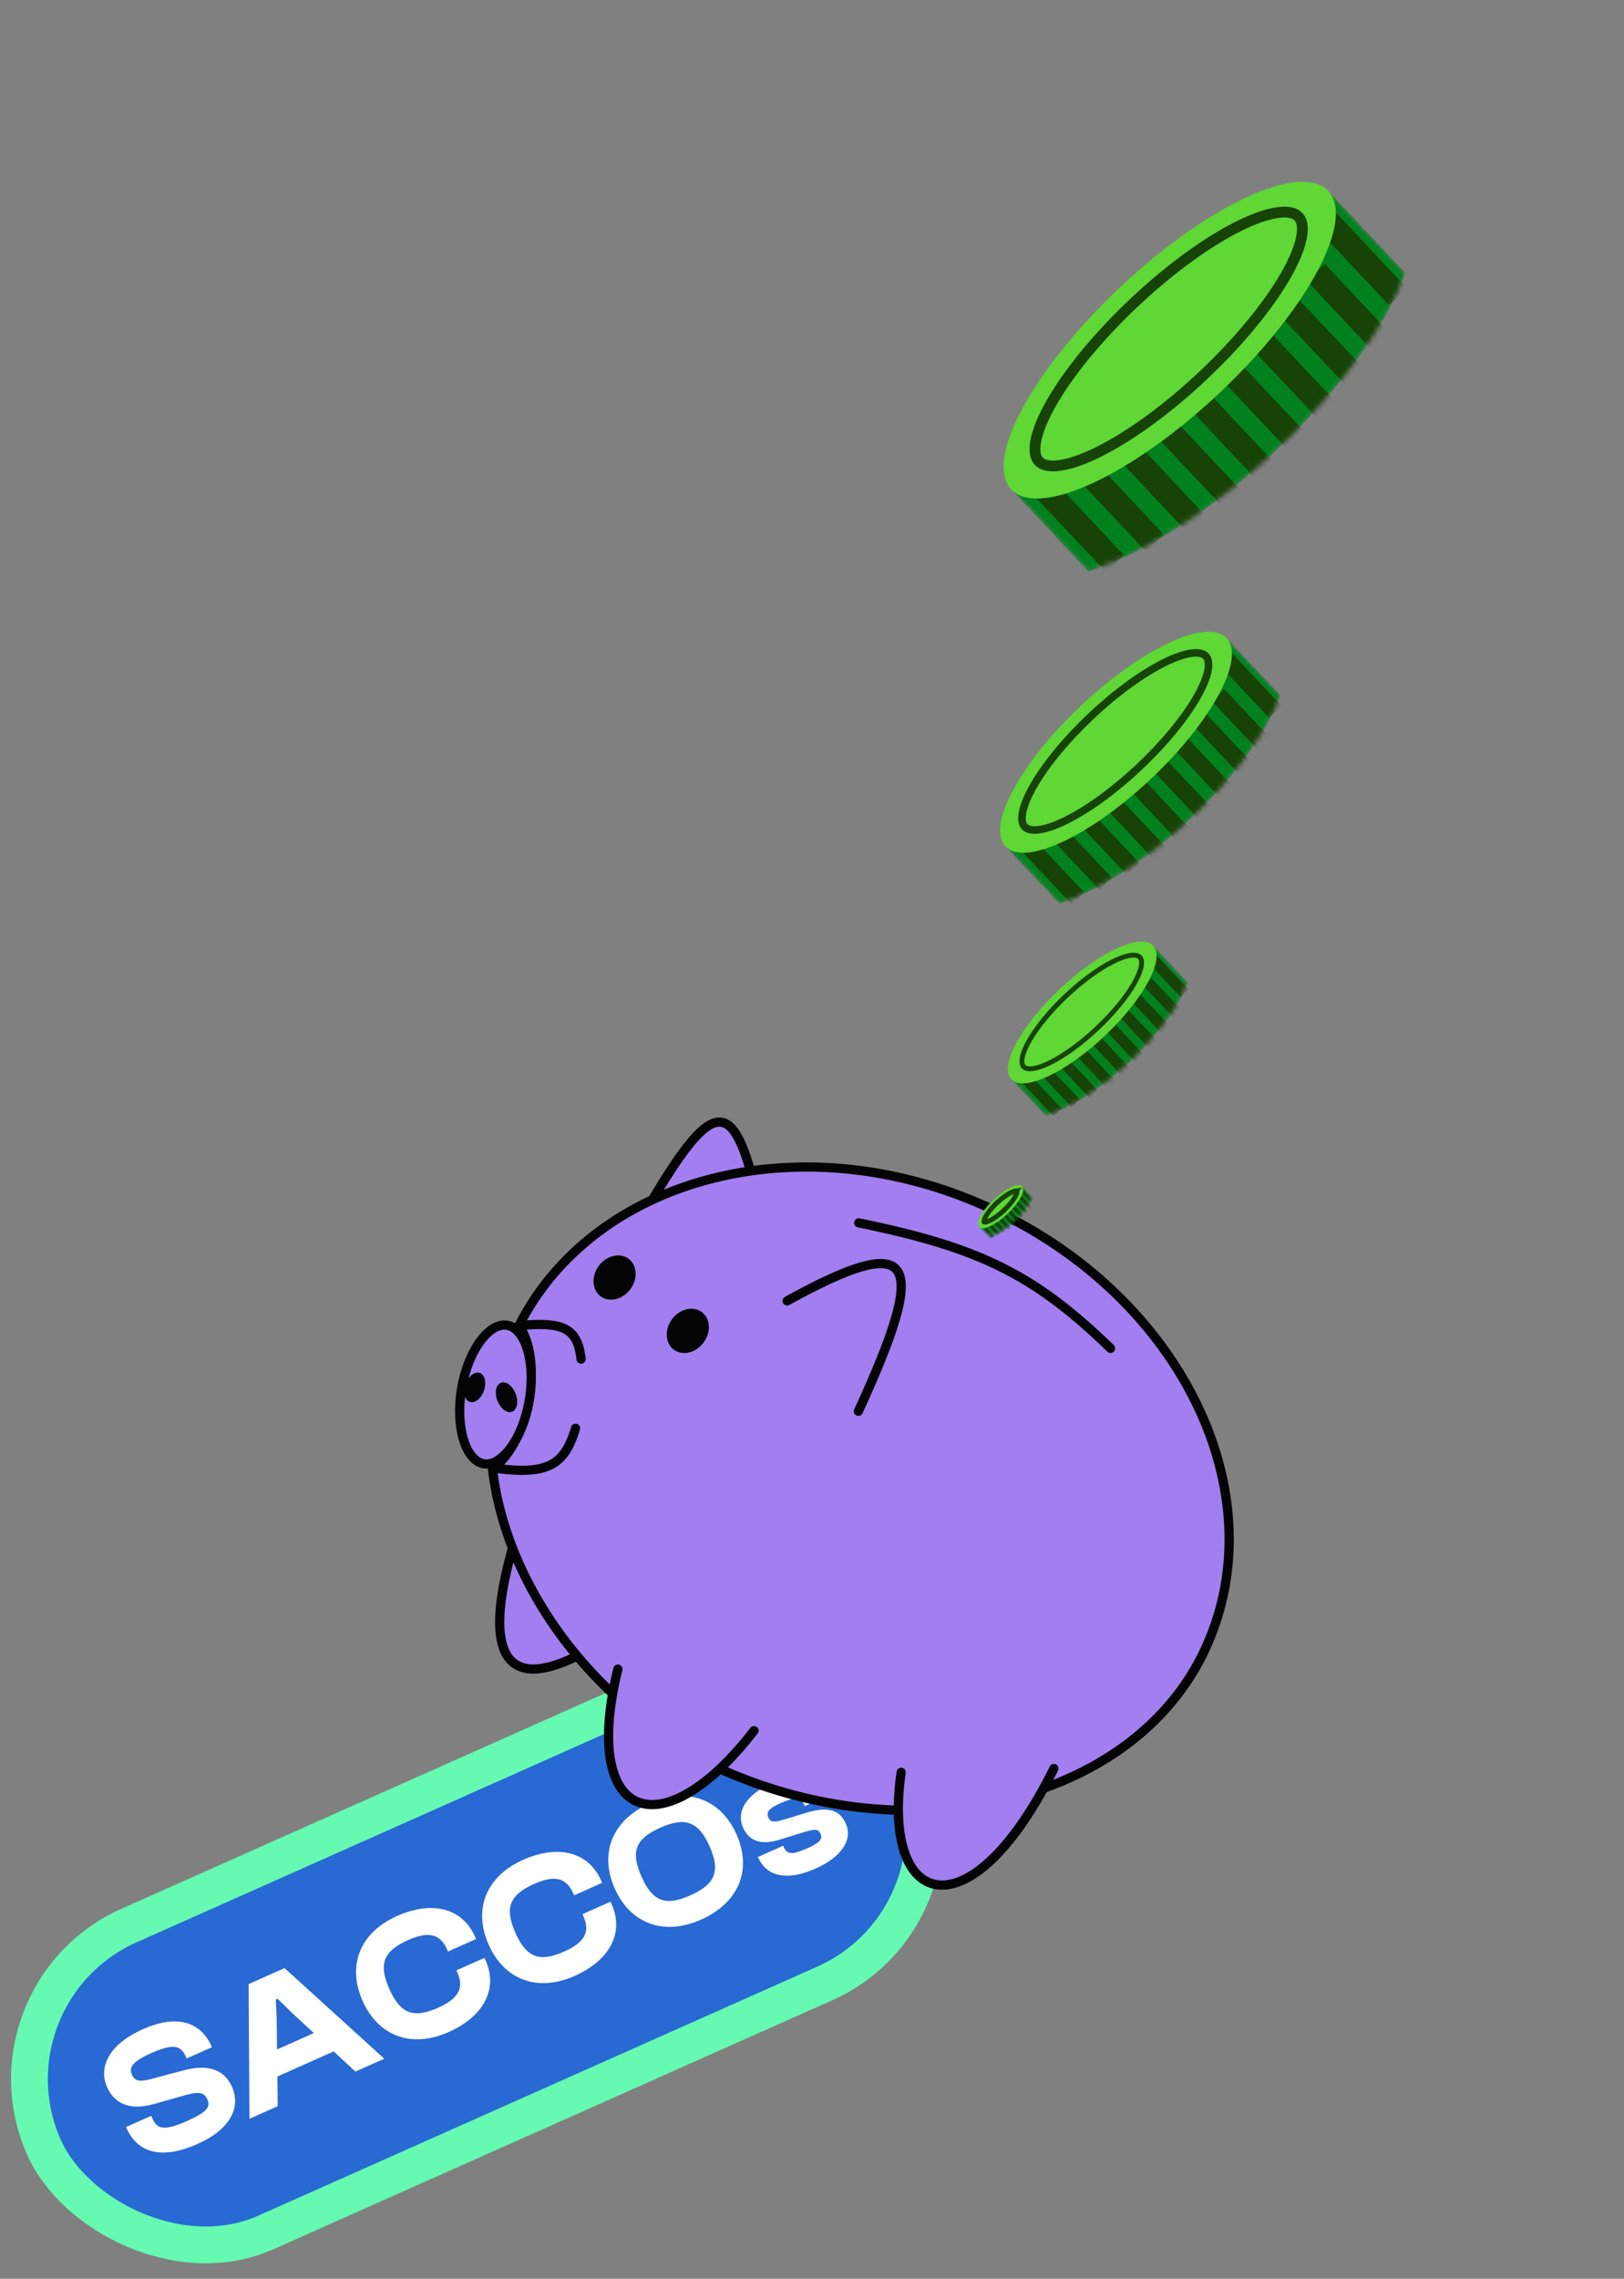 <svg xmlns:xlink="http://www.w3.org/1999/xlink" xmlns="http://www.w3.org/2000/svg" width="353" height="495" viewBox="0 0 353 495" fill="none"><rect x="0" y="0" width="353" height="495" fill="#808080" stroke="none"/><rect x="-5.281" y="433.105" width="206" height="73" rx="36.5" transform="rotate(-24 -5.281 433.105)" fill="#2869D4"></rect><path d="M42.912 465.723c7.784-3.466 9.295-8.43 7.522-12.413-1.497-3.362-4.658-5.151-10.53-3.587l-7.358 1.962c-2.209.546-3.24.392-3.875-1.033-.7-1.571.165-2.875 4.111-4.633 4.86-2.163 6.506-1.714 7.547.625l.228.512 5.517-2.457-.097-.219c-2.294-5.153-7.348-7.062-14.875-3.711-8.222 3.661-9.494 8.868-7.85 12.559 1.772 3.983 5.343 5.021 10.037 3.762l7.31-2.072c2.716-.684 3.8-.51 4.468.988.732 1.645.001 2.758-4.384 4.711-4.97 2.212-6.509 1.803-7.518-.463l-.292-.657-5.482 2.44.098.219c2.538 5.701 8.005 6.769 15.423 3.467Zm17.454-8.209-.07-6.449 12.242-5.451 4.71 4.384 6.285-2.799-21.68-19.683-7.82 3.481.194 29.25 6.139-2.733Zm-.22-18.686-.193-4.468.402-.179 3.19 3.134 4.677 4.31-8.002 3.563-.073-6.36Zm37.362 2.587c7.638-3.4 10.806-9.365 8.04-15.577l-.244-.548-6.103 2.717.245.548c1.431 3.216.288 5.564-4.17 7.549-5.372 2.392-8.228 1.386-10.652-4.058-2.424-5.445-1.26-8.24 4.111-10.632 4.458-1.985 6.969-1.263 8.4 1.952l.244.548 6.103-2.717-.244-.548c-2.766-6.212-9.355-7.832-16.955-4.448-8.076 3.596-10.87 10.794-7.47 18.431 3.4 7.638 10.62 10.378 18.695 6.783Zm27.407-12.202c7.637-3.401 10.805-9.365 8.039-15.577l-.244-.548-6.102 2.717.244.548c1.432 3.216.288 5.564-4.17 7.549-5.372 2.392-8.228 1.386-10.652-4.059-2.424-5.444-1.26-8.239 4.111-10.631 4.459-1.985 6.969-1.263 8.401 1.952l.244.548 6.102-2.717-.244-.548c-2.766-6.212-9.354-7.832-16.955-4.448-8.076 3.595-10.869 10.794-7.469 18.431 3.4 7.638 10.619 10.378 18.695 6.783Zm27.479-12.235c8.295-3.693 11.089-10.892 7.689-18.529-3.401-7.637-10.62-10.378-18.915-6.685-8.112 3.612-10.942 10.827-7.542 18.464 3.401 7.637 10.656 10.362 18.768 6.75Zm-2.342-5.262c-5.372 2.392-8.191 1.37-10.616-4.075-2.424-5.444-1.296-8.223 4.075-10.615 5.372-2.391 8.301-1.418 10.725 4.026 2.424 5.445 1.187 8.273-4.184 10.664Zm27.279-5.84c5.664-2.522 8.054-6.301 6.524-9.736-1.35-3.033-3.909-3.864-9.05-2.232l-4.121 1.266c-2.542.782-3.233.607-3.656-.343-.52-1.169-.038-1.953 2.703-3.173 3.362-1.497 4.434-1.055 5.101.443l.098.219 5.481-2.44-.049-.11c-1.984-4.458-6.392-5.21-12.384-2.542-6.286 2.798-7.887 6.576-6.456 9.792 1.367 3.069 4.145 3.803 7.979 2.578l5.429-1.673c2.286-.668 2.964-.619 3.42.404.488 1.096.005 1.88-2.919 3.182-3.106 1.383-4.324 1.4-5.056-.245l-.147-.328-5.481 2.44.049.11c1.887 4.238 6.359 5.137 12.535 2.388Z" fill="#FFFFFF"></path><rect x="-5.281" y="433.105" width="206" height="73" rx="36.5" transform="rotate(-24 -5.281 433.105)" stroke="#66F9B2" stroke-width="8px" fill="none"></rect><path d="M141.818 260.611c12.145-20.441 16.807-22.035 21.32-6.247 16.209-2.332 34.16.009 51.397 7.787 41.655 18.795 62.999 61.566 47.674 95.531-6.63 14.693-19.517 25.158-35.378 30.782-15.493 28.129-31.413 26.289-31.557 4.75-12.831-.353-26.144-3.279-38.801-8.99-15.643 14.703-27.612 8.127-23.297-16.331a93.896 93.896 0 0 1-7.729-8.18c-15.18 7.552-20.704.081-14.044-23.449-2.231-5.715-3.721-11.568-4.381-17.416v-.002c6.576-3.553 11.829-21.941 5.794-30.901 6.187-12.2 16.44-21.493 29.002-27.334Z" fill="#A27EF1"></path><path d="M170.615 281.711a.999.999 0 1 0 .965 1.752l-.965-1.752Zm15.057 24.437a1 1 0 0 0 1.818.834l-1.818-.834Zm-60.225 53.565.767-.642-.767.642Zm9.828 3.108a1 1 0 1 0-1.942-.477l1.942.477Zm-2.099 5.072.984.173-.984-.173Zm31.508 8.652a1 1 0 1 0-1.583-1.223l1.583 1.223Zm-51.868-88.6-.892-.452-.265.524.328.487.829-.559Zm12.495 7.366a1 1 0 1 0 1.986-.232l-1.986.232Zm.748 15.217a1 1 0 0 0-1.92-.563l1.92.563Zm69.215 82.686 1-.007-1 .007Zm1.591-8.062a1 1 0 1 0-1.979-.282l1.979.282Zm33.108-.543a.999.999 0 1 0-1.791-.889l1.791.889Zm-122.951-65.763.474.881.001-.001-.475-.88Zm35.656-57.724c3.03-5.1 5.57-8.984 7.742-11.707 2.208-2.768 3.905-4.162 5.209-4.556.603-.182 1.105-.144 1.572.066.493.222 1.029.674 1.598 1.465 1.153 1.6 2.253 4.315 3.377 8.249l1.923-.55c-1.132-3.96-2.307-6.966-3.677-8.868-.692-.961-1.479-1.705-2.4-2.12-.947-.426-1.95-.465-2.971-.156-1.944.586-3.971 2.436-6.195 5.223-2.259 2.832-4.855 6.812-7.898 11.933l1.72 1.021Zm28.902 22.341c7.153-3.943 12.553-6.419 16.398-7.445 1.926-.513 3.371-.637 4.412-.461.993.169 1.595.602 1.969 1.267.406.72.613 1.838.499 3.482-.114 1.629-.535 3.669-1.271 6.145-1.472 4.951-4.153 11.49-7.915 19.697l1.818.834c3.77-8.223 6.5-14.869 8.014-19.961.757-2.546 1.221-4.742 1.349-6.576.127-1.819-.07-3.392-.751-4.602-.712-1.266-1.88-2.003-3.377-2.257-1.45-.246-3.217-.046-5.262.5-4.097 1.093-9.678 3.673-16.848 7.625l.965 1.752Zm-61.139 52.528c-1.677 5.923-2.601 10.882-2.787 14.879-.185 3.973.352 7.122 1.736 9.309 1.432 2.263 3.682 3.358 6.52 3.365 2.774.006 6.13-1.019 9.983-2.936l-.891-1.791c-3.738 1.86-6.765 2.732-9.088 2.727-2.259-.006-3.82-.833-4.834-2.435-1.062-1.678-1.606-4.337-1.428-8.146.176-3.787 1.059-8.584 2.713-14.427l-1.924-.545Zm22.892 26.353a82.319 82.319 0 0 0-1.142 5.375l1.969.347a81.46 81.46 0 0 1 1.115-5.245l-1.942-.477Zm-1.142 5.375c-1.092 6.189-1.168 11.319-.376 15.306.791 3.983 2.472 6.928 4.98 8.558 2.527 1.641 5.69 1.816 9.144.682 3.44-1.131 7.245-3.577 11.219-7.313l-1.37-1.457c-3.848 3.617-7.405 5.862-10.474 6.87-3.055 1.003-5.548.762-7.429-.46-1.9-1.234-3.38-3.6-4.109-7.269-.727-3.665-.681-8.529.384-14.57l-1.969-.347Zm24.967 17.233c2.446-2.299 4.969-5.099 7.526-8.407l-1.583-1.223c-2.502 3.238-4.955 5.957-7.313 8.173l1.37 1.457Zm56.966-121.89c41.334 18.651 62.197 60.912 47.173 94.208l1.823.823c15.627-34.633-6.198-77.913-48.173-96.854l-.823 1.823Zm-100.416 25.335c6.075-11.978 16.15-21.122 28.531-26.879l-.843-1.813c-12.742 5.924-23.172 15.366-29.472 27.788l1.784.904Zm28.531-26.879c6.467-3.006 13.563-5.088 21.041-6.164l-.284-1.98c-7.662 1.102-14.946 3.237-21.6 6.331l.843 1.813Zm21.041-6.164c16.015-2.305 33.774.006 50.844 7.708l.823-1.823c-17.405-7.853-35.548-10.225-51.951-7.865l.284 1.98Zm-29.42 111.81a92.774 92.774 0 0 1-7.646-8.093l-1.534 1.283a94.72 94.72 0 0 0 7.811 8.267l1.369-1.457Zm-7.646-8.093c-5.986-7.156-10.698-15.025-13.88-23.171l-1.862.727c3.264 8.361 8.092 16.416 14.208 23.727l1.534-1.283Zm-13.88-23.171c-2.202-5.64-3.669-11.409-4.318-17.164l-1.988.224c.671 5.941 2.183 11.879 4.444 17.667l1.862-.727Zm.574-46.959c4.899-.451 7.79-.258 9.55.677 1.614.858 2.476 2.471 2.853 5.693l1.986-.232c-.402-3.439-1.405-5.9-3.901-7.227-2.35-1.249-5.813-1.35-10.671-.903l.183 1.992Zm-6.023 30.898c5.723.792 9.884.82 12.951-.599 3.165-1.464 4.944-4.348 6.223-8.712l-1.92-.563c-1.215 4.146-2.752 6.354-5.142 7.46-2.487 1.15-6.118 1.224-11.838.433l-.274 1.981Zm88.416 72.375c-12.7-.349-25.882-3.246-38.417-8.902l-.822 1.823c12.779 5.766 26.222 8.722 39.184 9.078l.055-1.999Zm-.415-7.344c-.432 3.027-.629 5.816-.612 8.35l2-.013c-.016-2.423.172-5.112.591-8.055l-1.979-.282Zm-.612 8.35c.037 5.485 1.075 9.85 2.969 12.83 1.924 3.029 4.739 4.619 8.115 4.413 3.295-.202 6.953-2.106 10.711-5.632 3.772-3.539 7.731-8.792 11.638-15.884l-1.752-.965c-3.84 6.972-7.68 12.037-11.255 15.391-3.59 3.368-6.826 4.932-9.465 5.093-2.558.157-4.719-.993-6.304-3.488-1.616-2.543-2.622-6.486-2.657-11.771l-2 .013Zm33.433-4.273a114.501 114.501 0 0 0 2.266-4.338l-1.791-.889a114.104 114.104 0 0 1-2.227 4.262l1.752.965Zm33.59-31.677c-6.497 14.399-19.143 24.701-34.8 30.252l.668 1.885c16.066-5.697 29.192-16.326 35.955-31.314l-1.823-.823Zm-149.31-68.766c2.79 4.143 3.042 10.645 1.685 16.7-.672 3-1.725 5.819-2.995 8.086-1.282 2.291-2.727 3.918-4.131 4.677l.951 1.759c1.885-1.018 3.562-3.022 4.926-5.459 1.376-2.459 2.492-5.464 3.201-8.625 1.404-6.266 1.266-13.439-1.978-18.256l-1.659 1.118Zm-4.827 29.354a1 1 0 0 1 .336 1.869l-.949-1.761a1 1 0 0 0 .337 1.872l.276-1.98Z" fill="#040404"></path><path d="M115.055 304.162c-.729 4.301-2.291 7.992-4.178 10.485-1.92 2.536-3.982 3.609-5.733 3.313-1.752-.297-3.345-1.99-4.323-5.017-.96-2.975-1.218-6.975-.489-11.276s2.29-7.992 4.177-10.485c1.92-2.536 3.982-3.609 5.734-3.312 1.751.296 3.345 1.989 4.322 5.016.96 2.975 1.219 6.975.49 11.276Z" fill="#A27EF1" stroke="#040404" stroke-width="2px"></path><ellipse cx="133.586" cy="277.507" rx="4.263" ry="5.092" transform="rotate(36.888 133.586 277.507)" fill="#040404"></ellipse><ellipse cx="149.505" cy="289.092" rx="4.263" ry="5.092" transform="rotate(36.888 149.505 289.092)" fill="#040404"></ellipse><ellipse cx="103.19" cy="301.372" rx="2.122" ry="3.324" transform="rotate(19.164 103.19 301.372)" fill="#040404"></ellipse><ellipse cx="110.101" cy="303.508" rx="2.122" ry="3.372" transform="rotate(-21.133 110.101 303.508)" fill="#040404"></ellipse><path d="M186.661 265.634c26.14 5.325 38.186 11.213 54.737 27.259" stroke="#040404" stroke-width="2px" stroke-linecap="round" fill="none"></path><mask id="mask0_708_11559" style="mask-type:alpha;" maskUnits="userSpaceOnUse" x="212" y="257" width="13" height="12" fill="none"><path d="m212.836 266.573 9.395-8.841 2.257 2.399c-1.167 3.232-5.735 7.657-9.396 8.84l-2.256-2.398Z" fill="#505050"></path></mask><g mask="url(#mask0_708_11559)" fill="none"><path d="m212.836 266.573 9.395-8.841 2.257 2.399c-1.167 3.232-5.735 7.657-9.396 8.84l-2.256-2.398Z" fill="#01811E"></path><path fill="#174307" d="m213.353 266.588.533-.502 2.257 2.399-.533.501zM214.537 265.977l.533-.502 2.257 2.399-.533.501zM215.72 265.366l.533-.502 2.257 2.399-.533.501zM216.904 264.755l.533-.502 2.257 2.399-.533.501zM218.025 264.077l.533-.502 2.257 2.399-.533.501zM218.958 263.199l.533-.502 2.257 2.399-.533.501zM219.702 262.121l.533-.502 2.257 2.399-.533.501zM220.635 261.243l.533-.502 2.257 2.399-.533.501zM221.568 260.366l.533-.502 2.257 2.399-.533.501zM221.749 258.688l.533-.502 2.257 2.399-.533.501z"></path></g><ellipse cx="217.502" cy="262.119" rx="6.45" ry="2.15" transform="rotate(-43.257 217.502 262.119)" fill="#5FD734"></ellipse><ellipse cx="217.46" cy="262.075" rx="5.444" ry="1.814" transform="rotate(-43.257 217.46 262.075)" fill="#5FD734"></ellipse><path d="M220.755 258.702c.204-.027.28.005.297.014.008.018.036.095-.004.297-.051.254-.189.6-.431 1.021-.482.836-1.31 1.863-2.378 2.868s-2.144 1.77-3.008 2.199c-.435.216-.789.334-1.045.368-.204.028-.279-.004-.297-.013-.008-.018-.035-.095.005-.298.05-.253.189-.599.431-1.02.481-.836 1.309-1.864 2.377-2.869 1.069-1.005 2.144-1.769 3.008-2.198.435-.217.789-.334 1.045-.369Z" stroke="#174307" stroke-width="1.051px" fill="none"></path><mask id="mask1_708_11559" style="mask-type:alpha;" maskUnits="userSpaceOnUse" x="219" y="205" width="40" height="38" fill="none"><path d="m219.921 234.553 30.843-29.022 7.408 7.873c-3.83 10.613-18.827 25.137-30.843 29.022l-7.408-7.873Z" fill="#505050"></path></mask><g mask="url(#mask1_708_11559)" fill="none"><path d="m219.921 234.553 30.843-29.022 7.408 7.873c-3.83 10.613-18.827 25.137-30.843 29.022l-7.408-7.873Z" fill="#01811E"></path><path fill="#174307" d="m221.619 234.604 1.75-1.647 7.408 7.873-1.75 1.647zM225.505 232.597l1.75-1.647 7.408 7.873-1.75 1.647zM229.39 230.591l1.75-1.647 7.408 7.873-1.75 1.647zM233.276 228.584l1.75-1.647 7.408 7.873-1.75 1.647zM236.956 226.358l1.75-1.647 7.408 7.873-1.75 1.647zM240.018 223.477l1.75-1.647 7.408 7.873-1.75 1.647zM242.463 219.939l1.75-1.647 7.408 7.873-1.75 1.647zM245.525 217.058l1.75-1.647 7.408 7.873-1.75 1.647zM248.588 214.176l1.75-1.647 7.408 7.873-1.75 1.647zM249.181 208.67l1.75-1.647 7.408 7.873-1.75 1.647z"></path></g><ellipse cx="235.24" cy="219.933" rx="21.175" ry="7.057" transform="rotate(-43.257 235.24 219.933)" fill="#5FD734"></ellipse><ellipse cx="235.102" cy="219.787" rx="17.871" ry="5.956" transform="rotate(-43.257 235.102 219.787)" fill="#5FD734"></ellipse><path d="M247.769 207.937c.338.359.489 1.005.286 2.033-.2 1.012-.723 2.276-1.551 3.715-1.653 2.873-4.456 6.336-8.023 9.692-3.568 3.357-7.194 5.944-10.162 7.419-1.487.739-2.781 1.185-3.803 1.323-1.038.14-1.674-.05-2.012-.409-.338-.359-.489-1.005-.286-2.033.2-1.012.724-2.276 1.552-3.715 1.653-2.873 4.455-6.336 8.023-9.692 3.567-3.357 7.194-5.944 10.162-7.419 1.487-.739 2.781-1.185 3.803-1.323 1.038-.14 1.673.05 2.011.409Z" stroke="#174307" stroke-width="1.051px" fill="none"></path><mask id="mask2_708_11559" style="mask-type:alpha;" maskUnits="userSpaceOnUse" x="218" y="138" width="61" height="59" fill="none"><path d="m218.699 184.022 48.081-45.242 11.548 12.274c-5.97 16.544-29.348 39.185-48.081 45.241l-11.548-12.273Z" fill="#505050"></path></mask><g mask="url(#mask2_708_11559)" fill="none"><path d="m218.699 184.022 48.081-45.242 11.548 12.274c-5.97 16.544-29.348 39.185-48.081 45.241l-11.548-12.273Z" fill="#01811E"></path><path fill="#174307" d="m221.346 184.102 2.728-2.567 11.548 12.273-2.728 2.567zM227.403 180.974l2.728-2.567 11.548 12.273-2.728 2.567zM233.46 177.845l2.728-2.567 11.548 12.273-2.728 2.567zM239.518 174.717l2.728-2.567 11.548 12.273-2.728 2.567zM245.254 171.248l2.728-2.567 11.548 12.273-2.728 2.567zM250.028 166.755l2.728-2.567 11.548 12.273-2.728 2.567zM253.84 161.241l2.728-2.567 11.548 12.273-2.728 2.567zM258.614 156.749l2.728-2.567 11.548 12.273-2.728 2.567zM263.387 152.257l2.728-2.567 11.548 12.273-2.728 2.567zM264.312 143.674l2.728-2.567 11.548 12.273-2.728 2.567z"></path></g><ellipse cx="242.579" cy="161.231" rx="33.01" ry="11.001" transform="rotate(-43.257 242.579 161.231)" fill="#5FD734"></ellipse><ellipse cx="242.365" cy="161.003" rx="27.859" ry="9.284" transform="rotate(-43.257 242.365 161.003)" fill="#5FD734"></ellipse><path d="M262.111 142.53c.528.561.763 1.567.447 3.169-.312 1.577-1.129 3.549-2.42 5.792-2.576 4.478-6.945 9.876-12.507 15.109-5.561 5.233-11.214 9.266-15.841 11.565-2.318 1.153-4.335 1.848-5.928 2.063-1.618.218-2.609-.078-3.136-.638-.527-.56-.763-1.567-.446-3.169.311-1.577 1.128-3.548 2.419-5.792 2.576-4.478 6.946-9.876 12.507-15.109 5.561-5.233 11.215-9.266 15.841-11.565 2.318-1.152 4.335-1.848 5.929-2.063 1.618-.218 2.608.078 3.135.638Z" stroke="#174307" stroke-width="1.638px" fill="none"></path><mask id="mask3_708_11559" style="mask-type:alpha;" maskUnits="userSpaceOnUse" x="220" y="41" width="86" height="84" fill="none"><path d="m220.034 106.551 68.907-64.838 16.551 17.59c-8.556 23.71-42.061 56.158-68.907 64.837l-16.551-17.589Z" fill="#505050"></path></mask><g mask="url(#mask3_708_11559)" fill="none"><path d="m220.034 106.551 68.907-64.838 16.551 17.59c-8.556 23.71-42.061 56.158-68.907 64.837l-16.551-17.589Z" fill="#01811E"></path><path fill="#174307" d="m223.828 106.666 3.91-3.679 16.55 17.59-3.91 3.679zM232.509 102.183l3.91-3.679 16.55 17.59-3.91 3.679zM241.189 97.699l3.91-3.679 16.55 17.59-3.91 3.679zM249.87 93.216l3.91-3.679 16.55 17.59-3.909 3.678zM258.09 88.243l3.91-3.678 16.55 17.59-3.909 3.678zM264.933 81.806l3.91-3.679 16.55 17.59-3.909 3.678zM270.396 73.902l3.91-3.678 16.55 17.59-3.91 3.678zM277.238 67.464l3.91-3.678 16.55 17.59-3.91 3.678zM284.08 61.027l3.909-3.679 16.55 17.59-3.909 3.678zM285.405 48.726l3.91-3.679 16.55 17.59-3.909 3.678z"></path></g><ellipse cx="254.258" cy="73.888" rx="47.308" ry="15.766" transform="rotate(-43.257 254.258 73.888)" fill="#5FD734"></ellipse><ellipse cx="253.951" cy="73.562" rx="39.927" ry="13.306" transform="rotate(-43.257 253.951 73.562)" fill="#5FD734"></ellipse><path d="M282.251 47.087c.755.803 1.093 2.246.639 4.542-.446 2.26-1.617 5.085-3.467 8.3-3.693 6.419-9.954 14.155-17.924 21.654-7.97 7.5-16.073 13.28-22.703 16.575-3.322 1.651-6.213 2.648-8.497 2.956-2.319.313-3.738-.111-4.494-.914-.755-.803-1.093-2.246-.639-4.542.446-2.26 1.617-5.085 3.467-8.3 3.693-6.419 9.954-14.155 17.924-21.654 7.97-7.5 16.073-13.28 22.703-16.575 3.322-1.651 6.213-2.648 8.497-2.956 2.319-.313 3.738.111 4.494.914Z" stroke="#174307" stroke-width="2.348px" fill="none"></path></svg>